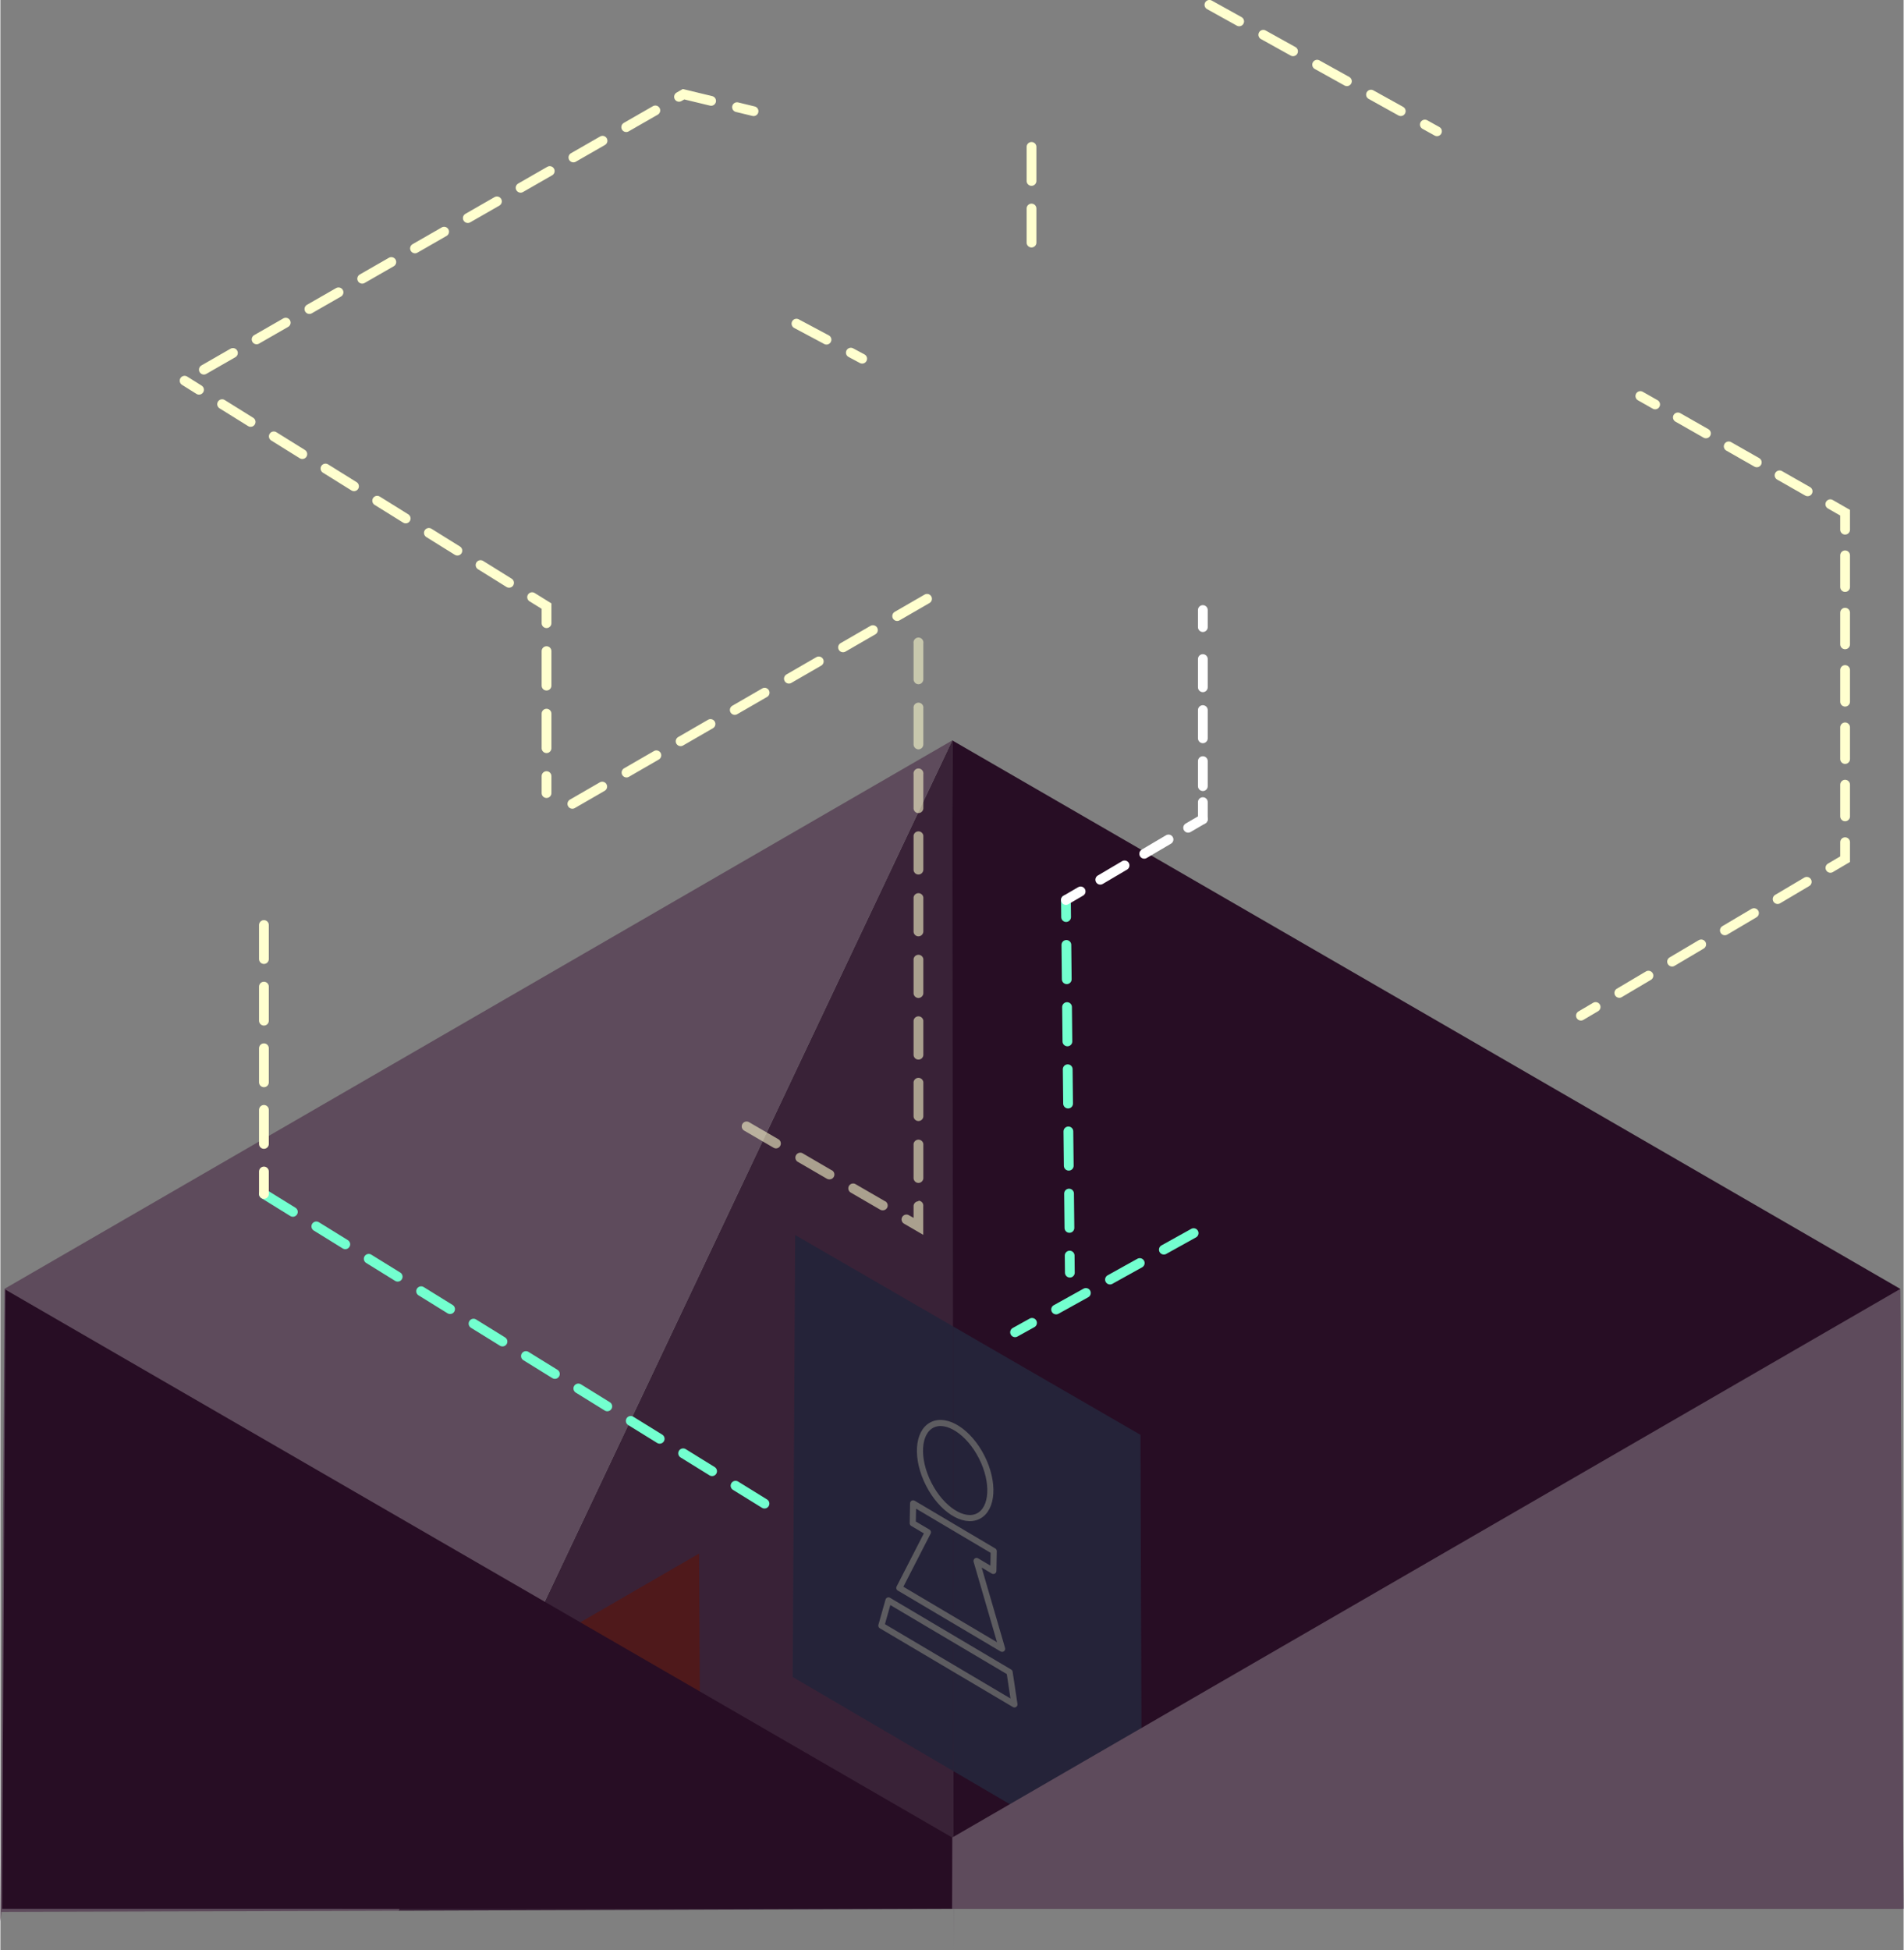 <svg xmlns="http://www.w3.org/2000/svg" viewBox="0 0 208.5 213.6" aria-hidden="true" width="208px" height="213px"><rect x="0" y="0" width="208.5" height="213.6" fill="#808080" stroke="none"/><defs><linearGradient class="cerosgradient" data-cerosgradient="true" id="CerosGradient_id67ae1032a" gradientUnits="userSpaceOnUse" x1="50%" y1="100%" x2="50%" y2="0%"><stop offset="0%" stop-color="#d1d1d1"/><stop offset="100%" stop-color="#d1d1d1"/></linearGradient><linearGradient/><style>.cls-1-617979def2dde,.cls-10-617979def2dde,.cls-11-617979def2dde,.cls-12-617979def2dde,.cls-13-617979def2dde,.cls-16-617979def2dde,.cls-17-617979def2dde,.cls-19-617979def2dde,.cls-2-617979def2dde,.cls-21-617979def2dde,.cls-3-617979def2dde,.cls-7-617979def2dde,.cls-8-617979def2dde,.cls-9-617979def2dde{fill:none;}.cls-1-617979def2dde,.cls-10-617979def2dde,.cls-11-617979def2dde,.cls-12-617979def2dde,.cls-13-617979def2dde,.cls-16-617979def2dde,.cls-17-617979def2dde,.cls-2-617979def2dde,.cls-3-617979def2dde{stroke:#ffffcf;}.cls-1-617979def2dde,.cls-10-617979def2dde,.cls-11-617979def2dde,.cls-12-617979def2dde,.cls-13-617979def2dde,.cls-19-617979def2dde,.cls-2-617979def2dde,.cls-21-617979def2dde,.cls-3-617979def2dde,.cls-7-617979def2dde,.cls-8-617979def2dde,.cls-9-617979def2dde{stroke-linecap:round;stroke-width:1.07px;}.cls-1-617979def2dde,.cls-10-617979def2dde,.cls-11-617979def2dde,.cls-12-617979def2dde,.cls-13-617979def2dde,.cls-16-617979def2dde,.cls-19-617979def2dde,.cls-2-617979def2dde,.cls-21-617979def2dde,.cls-3-617979def2dde,.cls-7-617979def2dde,.cls-8-617979def2dde,.cls-9-617979def2dde{stroke-miterlimit:10;}.cls-1-617979def2dde,.cls-19-617979def2dde{stroke-dasharray:3.73 3.02;}.cls-2-617979def2dde{stroke-dasharray:3.78 3.07;}.cls-3-617979def2dde{stroke-dasharray:3.68 2.99;}.cls-4-617979def2dde{fill:#392237;}.cls-5-617979def2dde{fill:#5e4b5c;}.cls-6-617979def2dde{fill:#270d24;}.cls-19-617979def2dde,.cls-7-617979def2dde,.cls-8-617979def2dde{stroke:#73ffcf;}.cls-8-617979def2dde{stroke-dasharray:3.76 3.05;}.cls-21-617979def2dde,.cls-9-617979def2dde{stroke:#fff;}.cls-9-617979def2dde{stroke-dasharray:3.09 2.5;}.cls-11-617979def2dde{stroke-dasharray:3.54 2.87;}.cls-12-617979def2dde{stroke-dasharray:3.47 2.81;}.cls-13-617979def2dde{stroke-dasharray:3.71 3.01;}.cls-14-617979def2dde{fill:#252339;}.cls-15-617979def2dde{opacity:0.26;}.cls-16-617979def2dde,.cls-17-617979def2dde{stroke-width:0.67px;}.cls-17-617979def2dde{stroke-linejoin:round;}.cls-18-617979def2dde{fill:#651000;opacity:0.51;}.cls-20-617979def2dde{fill:#ffffcf;opacity:0.57;}</style></defs><g id="Layer_1617979def2dde" data-name="Layer 1"><line class="cls-1-617979def2dde" x1="132.45" y1="0.53" x2="157.38" y2="14.38"/><line class="cls-2-617979def2dde" x1="62.66" y1="88.05" x2="103.99" y2="64.16"/><line class="cls-3-617979def2dde" x1="82.51" y1="12.18" x2="80.7" y2="11.74"/><polyline class="cls-3-617979def2dde" points="77.86 11.05 74.84 10.32 22.29 40.49"/><polygon class="cls-4-617979def2dde" points="104.28 81.1 105.05 209.08 43.61 209.29 104.28 81.1"/><polygon class="cls-5-617979def2dde" points="104.28 81.1 43.61 209.29 0.11 209.42 0 210.46 0.44 141.2 0.45 141.17 104.28 81.1"/><polygon class="cls-5-617979def2dde" points="0.46 141.16 0.45 141.17 0.41 141.2 0.46 141.16"/><polygon class="cls-6-617979def2dde" points="208.33 209.08 104.43 209.08 104.42 201.36 104.42 201.19 104.4 182.73 104.4 179.51 104.39 177.43 104.38 167.27 104.38 165.65 104.37 156.2 104.28 81.1 125.53 93.39 164.29 115.81 208.14 141.18 208.13 141.2 208.33 209.08"/><line class="cls-7-617979def2dde" x1="116.73" y1="98.58" x2="116.75" y2="100.45"/><line class="cls-8-617979def2dde" x1="116.78" y1="103.5" x2="117.13" y2="136.01"/><line class="cls-7-617979def2dde" x1="117.14" y1="137.53" x2="117.16" y2="139.4"/><line class="cls-9-617979def2dde" x1="131.73" y1="66.82" x2="131.73" y2="68.69"/><line class="cls-9-617979def2dde" x1="131.73" y1="72.19" x2="131.73" y2="86.11"/><line class="cls-9-617979def2dde" x1="131.73" y1="87.86" x2="131.73" y2="89.73"/><line class="cls-10-617979def2dde" x1="20.18" y1="41.7" x2="21.76" y2="42.69"/><line class="cls-3-617979def2dde" x1="24.29" y1="44.27" x2="56.98" y2="64.62"/><polyline class="cls-10-617979def2dde" points="58.25 65.41 59.83 66.39 59.83 68.26"/><line class="cls-2-617979def2dde" x1="59.83" y1="71.32" x2="59.83" y2="83.48"/><line class="cls-10-617979def2dde" x1="59.83" y1="85.01" x2="59.83" y2="86.87"/><line class="cls-10-617979def2dde" x1="179.66" y1="43.38" x2="181.28" y2="44.3"/><line class="cls-11-617979def2dde" x1="183.77" y1="45.72" x2="199.22" y2="54.52"/><polyline class="cls-10-617979def2dde" points="200.47 55.23 202.09 56.16 202.09 58.02"/><line class="cls-12-617979def2dde" x1="202.09" y1="60.83" x2="202.09" y2="90.84"/><polyline class="cls-10-617979def2dde" points="202.09 92.25 202.09 94.11 200.48 95.06"/><line class="cls-13-617979def2dde" x1="197.89" y1="96.59" x2="176.05" y2="109.53"/><line class="cls-10-617979def2dde" x1="174.76" y1="110.3" x2="173.15" y2="111.25"/><polygon class="cls-14-617979def2dde" points="124.9 157.21 125.06 207.93 125.02 206.08 104.37 193.98 104.37 145.29 124.89 157.16 124.89 157.21 124.9 157.2 124.9 157.21"/><polygon class="cls-14-617979def2dde" points="124.91 157.17 124.9 157.19 124.89 157.16 124.91 157.17"/><polygon class="cls-14-617979def2dde" points="124.9 157.19 124.9 157.2 124.89 157.21 124.89 157.16 124.9 157.19"/><polygon class="cls-14-617979def2dde" points="104.37 145.29 104.37 193.98 86.8 183.69 87.07 135.28 104.37 145.29"/><g class="cls-15-617979def2dde"><ellipse class="cls-16-617979def2dde" cx="1089.73" cy="224.25" rx="3.26" ry="5.6" transform="translate(-968.68 454.12) rotate(-26.9)"/><polygon class="cls-17-617979def2dde" points="96.51 178.06 111.09 186.69 110.56 183.16 97.29 175.3 96.51 178.06"/><polygon class="cls-17-617979def2dde" points="98.48 173.93 101.61 167.83 99.95 166.85 99.99 164.67 108.82 169.9 108.78 172.07 106.94 170.98 109.74 180.6 98.48 173.93"/></g><line class="cls-1-617979def2dde" x1="87.21" y1="35.45" x2="94.41" y2="39.29"/><polygon class="cls-18-617979def2dde" points="37.47 209.08 37.52 192.75 37.51 192.75 37.52 192.74 63.53 177.7 63.7 177.6 76.54 170.17 76.62 184.83 76.62 185.27 76.75 209.08 37.47 209.08"/><line class="cls-19-617979def2dde" x1="130.72" y1="135.07" x2="111.16" y2="145.93"/><path class="cls-20-617979def2dde" d="M1070.38,188l-3.22-1.87a.53.53,0,0,0-.54.92l3.23,1.88a.59.59,0,0,0,.26.07.54.54,0,0,0,.27-1Zm5.84,3.4-3.22-1.88a.54.54,0,0,0-.54.93l3.22,1.87a.54.54,0,0,0,.27.07.53.53,0,0,0,.27-1Zm5.84,3.39-3.23-1.87a.53.53,0,0,0-.73.19.54.54,0,0,0,.2.73l3.22,1.87a.52.52,0,0,0,.27.07.53.53,0,0,0,.27-1Zm3.65,0a.54.54,0,0,0-.53.54v1.28l-.51-.29a.53.53,0,0,0-.54.92l2.11,1.23v-3.14A.53.53,0,0,0,1085.71,194.73Z" transform="translate(-985.14 -63.21)"/><path class="cls-20-617979def2dde" d="M1085.71,192.78a.54.54,0,0,1-.53-.54v-3.73a.54.54,0,0,1,1.07,0v3.73A.54.54,0,0,1,1085.71,192.78Z" transform="translate(-985.14 -63.21)"/><path class="cls-20-617979def2dde" d="M1085.71,186a.53.53,0,0,1-.53-.53v-3.73a.54.54,0,0,1,1.07,0v3.73A.53.53,0,0,1,1085.71,186Z" transform="translate(-985.14 -63.21)"/><path class="cls-20-617979def2dde" d="M1085.71,179.27a.53.53,0,0,1-.53-.53V175a.54.54,0,0,1,1.07,0v3.73A.53.53,0,0,1,1085.71,179.27Z" transform="translate(-985.14 -63.21)"/><path class="cls-20-617979def2dde" d="M1085.71,172.52a.53.53,0,0,1-.53-.53v-3.73a.54.54,0,0,1,1.07,0V172A.54.54,0,0,1,1085.71,172.52Z" transform="translate(-985.14 -63.21)"/><path class="cls-20-617979def2dde" d="M1085.71,165.77a.53.53,0,0,1-.53-.53v-3.73a.54.54,0,0,1,1.07,0v3.73A.54.54,0,0,1,1085.71,165.77Z" transform="translate(-985.14 -63.21)"/><path class="cls-20-617979def2dde" d="M1085.71,159a.53.53,0,0,1-.53-.53v-3.73a.54.54,0,0,1,1.07,0v3.73A.54.54,0,0,1,1085.71,159Z" transform="translate(-985.14 -63.21)"/><path class="cls-20-617979def2dde" d="M1085.71,152.27a.53.53,0,0,1-.53-.53V148a.54.54,0,1,1,1.07,0v3.73A.54.54,0,0,1,1085.71,152.27Z" transform="translate(-985.14 -63.21)"/><path class="cls-20-617979def2dde" d="M1085.71,145.29a.55.55,0,0,1-.53-.56v-3.94a.54.54,0,1,1,1.07,0v3.94A.55.55,0,0,1,1085.71,145.29Z" transform="translate(-985.14 -63.21)"/><path class="cls-20-617979def2dde" d="M1085.71,138.16a.55.55,0,0,1-.53-.56v-3.94a.54.54,0,1,1,1.07,0v3.94A.55.55,0,0,1,1085.71,138.16Z" transform="translate(-985.14 -63.21)"/><line class="cls-19-617979def2dde" x1="28.87" y1="130.78" x2="85.28" y2="165.67"/><line class="cls-1-617979def2dde" x1="28.87" y1="101.32" x2="28.87" y2="130.78"/><line class="cls-1-617979def2dde" x1="112.96" y1="16.09" x2="112.96" y2="27.65"/><line class="cls-21-617979def2dde" x1="131.73" y1="89.73" x2="130.12" y2="90.67"/><line class="cls-9-617979def2dde" x1="127.97" y1="91.95" x2="119.41" y2="97"/><line class="cls-21-617979def2dde" x1="118.34" y1="97.64" x2="116.73" y2="98.58"/></g><g id="Layer_4617979def2dde" data-name="Layer 4"><polygon class="cls-6-617979def2dde" points="104.42 209.08 0.19 209.08 0.55 141.26 40.8 164.55 52.59 171.37 63.53 177.7 76.62 185.27 104.27 201.27 104.28 201.27 104.28 201.28 104.39 201.34 104.4 201.36 104.42 209.08"/><polygon class="cls-5-617979def2dde" points="208.33 209.08 104.43 209.08 104.44 213.6 104.42 209.08 104.26 209.08 104.28 201.28 104.28 201.27 104.27 201.27 104.3 201.23 104.29 201.26 104.42 201.19 132.13 185.15 171.18 162.56 208.14 141.18 208.5 209.08 208.33 209.08"/></g></svg>
